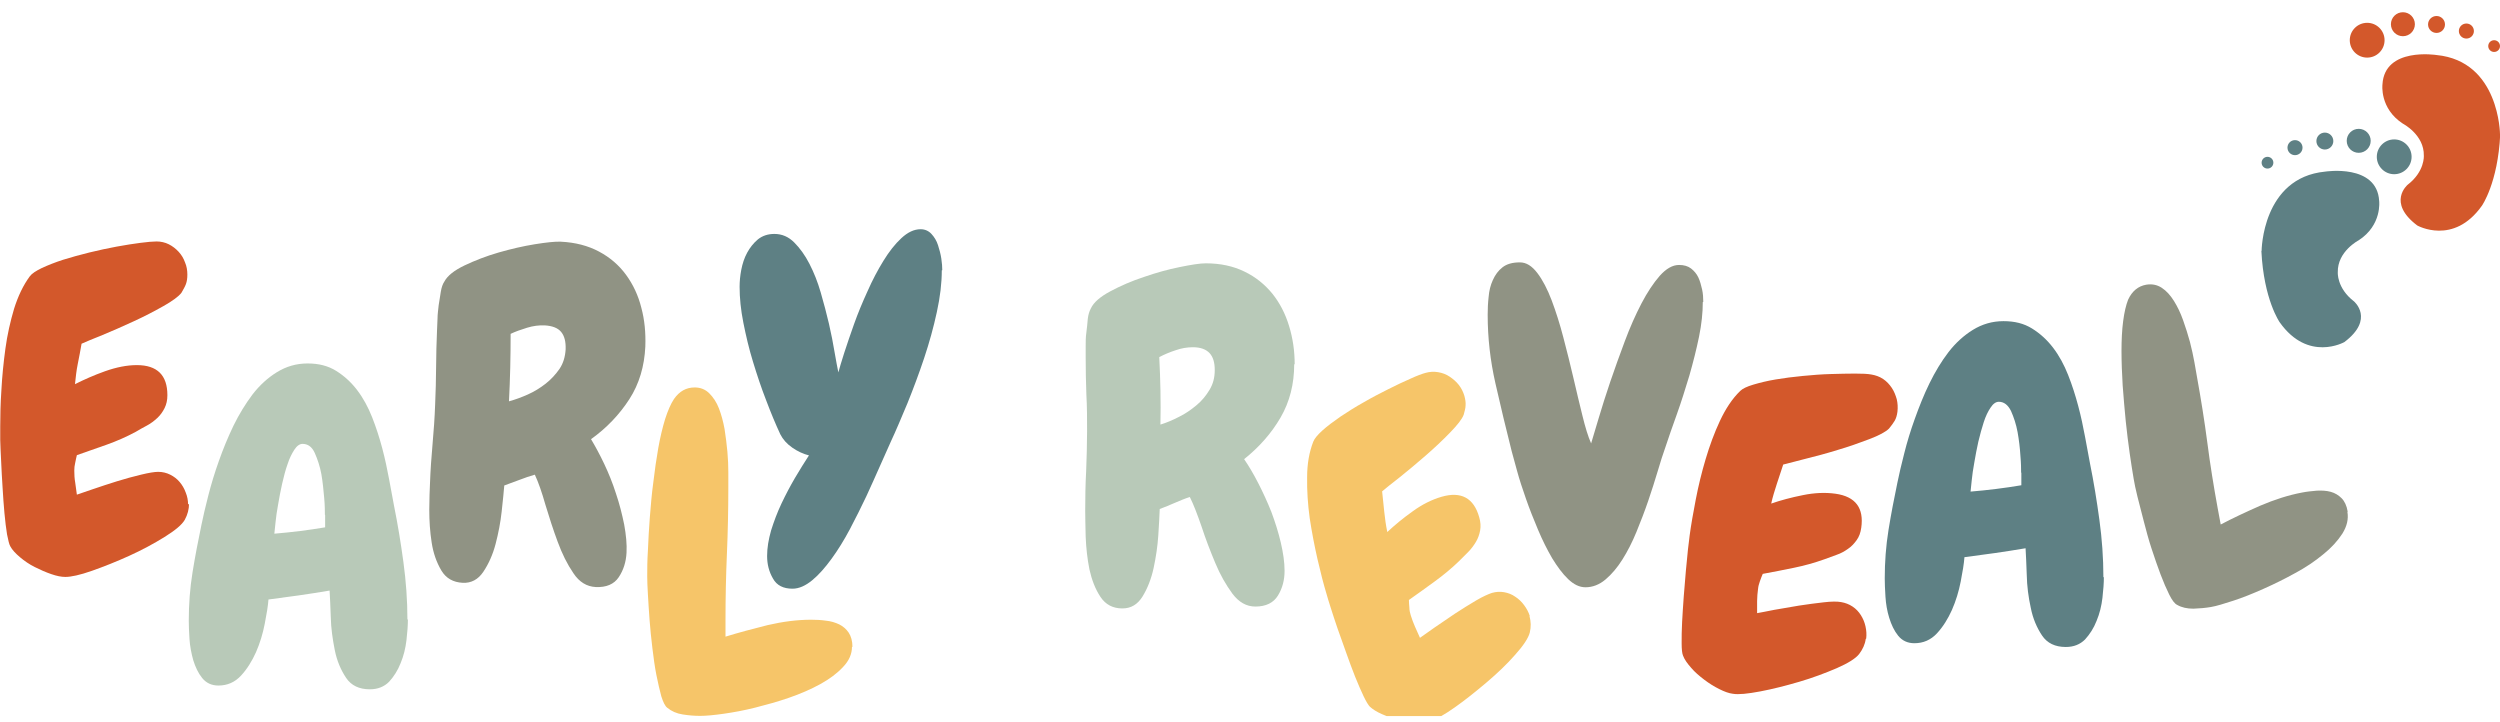 <svg xmlns="http://www.w3.org/2000/svg" fill="none" viewBox="0 0 180 52" height="52" width="180">
<g clip-path="url(#clip0_212_5)">
<path fill="#5E8084" d="M172.382 12.543C173.074 12.543 173.635 11.982 173.635 11.291C173.635 10.599 173.074 10.038 172.382 10.038C171.691 10.038 171.13 10.599 171.13 11.291C171.13 11.982 171.691 12.543 172.382 12.543Z"></path>
<path fill="#5E8084" d="M169.827 11.003C170.304 11.003 170.69 10.617 170.69 10.14C170.69 9.663 170.304 9.276 169.827 9.276C169.35 9.276 168.964 9.663 168.964 10.14C168.964 10.617 169.35 11.003 169.827 11.003Z"></path>
<path fill="#5E8084" d="M167.39 10.766C167.726 10.766 167.999 10.493 167.999 10.157C167.999 9.82 167.726 9.547 167.39 9.547C167.053 9.547 166.78 9.82 166.78 10.157C166.78 10.493 167.053 10.766 167.39 10.766Z"></path>
<path fill="#5E8084" d="M165.24 11.172C165.539 11.172 165.782 10.93 165.782 10.631C165.782 10.331 165.539 10.089 165.24 10.089C164.941 10.089 164.698 10.331 164.698 10.631C164.698 10.93 164.941 11.172 165.24 11.172Z"></path>
<path fill="#5E8084" d="M163.259 12.137C163.493 12.137 163.682 11.948 163.682 11.714C163.682 11.48 163.493 11.291 163.259 11.291C163.025 11.291 162.836 11.48 162.836 11.714C162.836 11.948 163.025 12.137 163.259 12.137Z"></path>
<path fill="#5E8084" d="M162.836 18.061C162.836 18.061 162.87 12.797 167.407 12.357C167.407 12.357 171.147 11.765 171.3 14.473C171.3 14.473 171.52 16.2 169.827 17.3C169.827 17.3 168.287 18.095 168.321 19.602C168.321 19.602 168.236 20.736 169.489 21.701C169.489 21.701 170.995 22.97 168.795 24.629C168.795 24.629 166.188 26.102 164.14 23.207C164.14 23.207 162.989 21.582 162.819 18.061H162.836Z"></path>
<path fill="#D3582B" d="M170.436 4.148C171.128 4.148 171.689 3.587 171.689 2.895C171.689 2.203 171.128 1.643 170.436 1.643C169.744 1.643 169.184 2.203 169.184 2.895C169.184 3.587 169.744 4.148 170.436 4.148Z"></path>
<path fill="#D3582B" d="M173.009 2.607C173.486 2.607 173.872 2.221 173.872 1.744C173.872 1.267 173.486 0.881 173.009 0.881C172.532 0.881 172.146 1.267 172.146 1.744C172.146 2.221 172.532 2.607 173.009 2.607Z"></path>
<path fill="#D3582B" d="M175.43 2.371C175.766 2.371 176.039 2.098 176.039 1.761C176.039 1.425 175.766 1.152 175.43 1.152C175.093 1.152 174.82 1.425 174.82 1.761C174.82 2.098 175.093 2.371 175.43 2.371Z"></path>
<path fill="#D3582B" d="M177.58 2.777C177.879 2.777 178.121 2.534 178.121 2.235C178.121 1.936 177.879 1.693 177.58 1.693C177.281 1.693 177.038 1.936 177.038 2.235C177.038 2.534 177.281 2.777 177.58 2.777Z"></path>
<path fill="#D3582B" d="M179.576 3.741C179.81 3.741 180 3.552 180 3.318C180 3.085 179.81 2.895 179.576 2.895C179.343 2.895 179.153 3.085 179.153 3.318C179.153 3.552 179.343 3.741 179.576 3.741Z"></path>
<path fill="#D3582B" d="M180 9.666C180 9.666 179.966 4.402 175.43 3.962C175.43 3.962 171.689 3.369 171.537 6.078C171.537 6.078 171.317 7.804 173.009 8.904C173.009 8.904 174.55 9.7 174.516 11.206C174.516 11.206 174.6 12.34 173.348 13.305C173.348 13.305 171.841 14.575 174.042 16.234C174.042 16.234 176.649 17.706 178.697 14.812C178.697 14.812 179.848 13.187 180.017 9.666H180Z"></path>
<path fill="#D3582B" d="M13.609 36.275C13.609 36.664 13.507 37.054 13.304 37.426C13.101 37.782 12.61 38.188 11.848 38.662C11.087 39.136 10.24 39.593 9.309 40.016C8.378 40.439 7.481 40.795 6.618 41.099C5.755 41.404 5.112 41.539 4.705 41.539C4.418 41.539 4.079 41.472 3.69 41.336C3.3 41.201 2.911 41.032 2.505 40.828C2.099 40.625 1.76 40.388 1.438 40.118C1.117 39.847 0.88 39.593 0.744 39.339C0.66 39.203 0.592 38.899 0.507 38.476C0.44 38.036 0.372 37.545 0.321 36.952C0.271 36.36 0.22 35.767 0.186 35.107C0.152 34.447 0.101 33.838 0.084 33.245C0.05 32.653 0.034 32.145 0.017 31.688C0.017 31.231 0.017 30.909 0.017 30.706C0.017 29.945 0.034 29.064 0.101 28.083C0.152 27.101 0.254 26.102 0.389 25.104C0.524 24.105 0.744 23.14 1.015 22.226C1.303 21.312 1.675 20.533 2.149 19.89C2.285 19.704 2.589 19.501 3.013 19.297C3.453 19.094 3.961 18.891 4.536 18.705C5.129 18.519 5.755 18.35 6.432 18.18C7.109 18.011 7.769 17.876 8.395 17.757C9.022 17.639 9.597 17.554 10.105 17.486C10.613 17.419 11.019 17.385 11.273 17.385C11.578 17.385 11.882 17.453 12.153 17.588C12.424 17.723 12.661 17.91 12.864 18.13C13.067 18.35 13.22 18.604 13.321 18.891C13.44 19.162 13.49 19.467 13.49 19.771C13.49 20.042 13.457 20.262 13.389 20.449C13.321 20.635 13.203 20.838 13.067 21.075C12.864 21.346 12.424 21.667 11.764 22.04C11.104 22.412 10.393 22.785 9.614 23.14C8.835 23.495 8.091 23.834 7.38 24.122C6.669 24.409 6.161 24.613 5.873 24.748C5.789 25.222 5.704 25.696 5.602 26.187C5.501 26.678 5.45 27.169 5.399 27.659C6.043 27.338 6.753 27.016 7.566 26.728C8.378 26.441 9.14 26.288 9.851 26.288C11.324 26.288 12.052 27.016 12.052 28.455C12.052 28.81 11.984 29.115 11.848 29.386C11.713 29.657 11.544 29.894 11.324 30.097C11.104 30.3 10.867 30.486 10.579 30.639C10.291 30.791 10.02 30.943 9.766 31.096C9.106 31.451 8.412 31.756 7.701 32.01C6.974 32.264 6.263 32.517 5.535 32.771C5.501 32.941 5.45 33.11 5.416 33.313C5.365 33.516 5.349 33.702 5.349 33.889C5.349 34.176 5.365 34.464 5.416 34.752C5.45 35.039 5.501 35.327 5.535 35.615C5.789 35.53 6.178 35.395 6.72 35.209C7.261 35.023 7.837 34.836 8.429 34.65C9.022 34.464 9.597 34.312 10.156 34.176C10.714 34.041 11.121 33.973 11.391 33.973C11.696 33.973 11.984 34.041 12.255 34.176C12.525 34.312 12.746 34.481 12.932 34.701C13.118 34.921 13.27 35.175 13.372 35.463C13.49 35.75 13.541 36.038 13.541 36.326L13.609 36.275Z"></path>
<path fill="#B8C9B8" d="M29.368 44.603C29.368 45.009 29.334 45.517 29.266 46.092C29.198 46.668 29.063 47.227 28.843 47.751C28.64 48.276 28.352 48.716 28.014 49.088C27.658 49.444 27.201 49.63 26.625 49.63C25.864 49.63 25.288 49.359 24.916 48.801C24.544 48.242 24.256 47.582 24.103 46.803C23.951 46.025 23.832 45.246 23.816 44.434C23.782 43.638 23.765 42.995 23.731 42.521C22.241 42.775 20.786 42.978 19.33 43.164C19.296 43.638 19.195 44.23 19.059 44.924C18.924 45.618 18.721 46.295 18.433 46.956C18.145 47.599 17.79 48.174 17.35 48.648C16.91 49.122 16.368 49.359 15.725 49.359C15.234 49.359 14.844 49.173 14.557 48.818C14.269 48.462 14.066 48.022 13.913 47.531C13.778 47.04 13.676 46.532 13.643 46.008C13.609 45.483 13.592 45.043 13.592 44.687C13.592 43.52 13.676 42.352 13.863 41.2C14.049 40.05 14.269 38.915 14.506 37.781C14.624 37.189 14.794 36.478 14.997 35.682C15.2 34.887 15.454 34.041 15.758 33.194C16.063 32.331 16.402 31.501 16.808 30.655C17.214 29.826 17.671 29.081 18.179 28.404C18.687 27.744 19.279 27.202 19.939 26.796C20.599 26.39 21.327 26.169 22.14 26.169C22.952 26.169 23.613 26.339 24.188 26.694C24.764 27.05 25.271 27.507 25.711 28.082C26.151 28.658 26.507 29.318 26.795 30.046C27.082 30.774 27.32 31.518 27.523 32.28C27.726 33.042 27.878 33.77 28.014 34.498C28.149 35.225 28.267 35.852 28.369 36.41C28.64 37.747 28.86 39.102 29.046 40.473C29.232 41.844 29.334 43.215 29.334 44.603H29.368ZM23.392 37.07C23.392 36.816 23.392 36.41 23.342 35.852C23.291 35.293 23.24 34.718 23.139 34.142C23.037 33.583 22.868 33.076 22.665 32.619C22.462 32.162 22.157 31.959 21.784 31.959C21.581 31.959 21.378 32.094 21.192 32.382C21.006 32.669 20.837 33.008 20.701 33.431C20.549 33.854 20.43 34.328 20.312 34.836C20.193 35.344 20.109 35.852 20.024 36.326C19.939 36.8 19.872 37.223 19.838 37.612C19.804 38.001 19.77 38.272 19.753 38.425C20.989 38.323 22.208 38.171 23.409 37.968V37.07H23.392Z"></path>
<path fill="#909384" d="M46.464 24.951C46.396 26.373 46.024 27.642 45.313 28.742C44.602 29.843 43.688 30.808 42.554 31.62C42.859 32.128 43.18 32.72 43.502 33.397C43.823 34.075 44.111 34.785 44.348 35.53C44.602 36.275 44.788 37.02 44.941 37.764C45.076 38.509 45.144 39.186 45.11 39.796C45.076 40.456 44.89 41.048 44.551 41.556C44.213 42.064 43.654 42.301 42.892 42.267C42.249 42.233 41.708 41.912 41.284 41.268C40.844 40.625 40.472 39.88 40.15 39C39.829 38.137 39.541 37.24 39.27 36.343C39.016 35.446 38.762 34.718 38.508 34.176C38.136 34.278 37.764 34.413 37.408 34.548C37.053 34.684 36.68 34.819 36.308 34.955C36.274 35.412 36.206 36.021 36.122 36.817C36.037 37.612 35.885 38.391 35.682 39.169C35.478 39.948 35.174 40.608 34.801 41.167C34.429 41.725 33.921 41.996 33.312 41.962C32.635 41.928 32.11 41.641 31.771 41.065C31.433 40.49 31.196 39.83 31.078 39.051C30.959 38.289 30.908 37.494 30.908 36.698C30.908 35.903 30.942 35.276 30.959 34.819C30.993 33.854 31.061 32.907 31.145 31.959C31.23 31.011 31.297 30.063 31.331 29.098C31.365 28.218 31.399 27.321 31.399 26.441C31.399 25.56 31.433 24.663 31.467 23.749L31.501 22.953C31.501 22.632 31.551 22.31 31.585 21.972C31.636 21.633 31.687 21.312 31.738 21.007C31.788 20.702 31.873 20.448 31.991 20.279C32.212 19.856 32.702 19.467 33.447 19.111C34.192 18.756 35.021 18.434 35.902 18.18C36.782 17.926 37.662 17.723 38.491 17.588C39.338 17.452 39.964 17.385 40.37 17.401C41.42 17.452 42.334 17.689 43.129 18.113C43.925 18.536 44.568 19.094 45.076 19.788C45.584 20.482 45.956 21.278 46.176 22.158C46.413 23.038 46.498 23.969 46.464 24.934V24.951ZM40.726 25.137C40.743 24.595 40.641 24.189 40.404 23.901C40.167 23.614 39.778 23.461 39.219 23.427C38.813 23.411 38.39 23.461 37.95 23.597C37.51 23.732 37.12 23.868 36.765 24.037C36.765 25.662 36.731 27.287 36.646 28.895C37.087 28.776 37.544 28.607 38.001 28.404C38.458 28.201 38.898 27.93 39.287 27.625C39.676 27.321 40.015 26.948 40.286 26.559C40.556 26.153 40.692 25.696 40.726 25.154V25.137Z"></path>
<path fill="#F6C569" d="M61.343 46.566C61.343 47.074 61.14 47.565 60.7 48.022C60.276 48.479 59.735 48.885 59.058 49.258C58.381 49.63 57.636 49.952 56.806 50.239C55.977 50.527 55.165 50.747 54.369 50.95C53.556 51.154 52.812 51.289 52.101 51.391C51.39 51.492 50.831 51.543 50.408 51.543C49.985 51.543 49.596 51.509 49.156 51.441C48.715 51.374 48.343 51.204 48.055 50.967C47.886 50.849 47.751 50.561 47.615 50.138C47.497 49.698 47.378 49.19 47.26 48.598C47.141 48.005 47.057 47.362 46.972 46.668C46.887 45.974 46.82 45.297 46.769 44.637C46.718 43.977 46.684 43.367 46.65 42.809C46.617 42.25 46.6 41.827 46.6 41.505C46.6 40.997 46.6 40.371 46.65 39.626C46.684 38.898 46.718 38.103 46.786 37.273C46.853 36.444 46.921 35.581 47.04 34.718C47.141 33.854 47.26 33.025 47.395 32.263C47.531 31.502 47.7 30.791 47.886 30.181C48.089 29.555 48.292 29.081 48.529 28.726C48.919 28.167 49.41 27.896 50.019 27.896C50.425 27.896 50.781 28.032 51.068 28.319C51.356 28.607 51.593 28.962 51.762 29.402C51.932 29.843 52.067 30.334 52.169 30.892C52.253 31.434 52.321 31.975 52.372 32.517C52.422 33.059 52.439 33.55 52.439 34.007V35.09C52.439 36.698 52.406 38.289 52.338 39.863C52.27 41.438 52.236 43.029 52.236 44.637V45.839C53.167 45.551 54.183 45.28 55.266 45.009C56.366 44.755 57.399 44.62 58.398 44.62C58.753 44.62 59.108 44.637 59.464 44.688C59.819 44.721 60.141 44.823 60.429 44.958C60.7 45.094 60.937 45.297 61.106 45.551C61.275 45.805 61.377 46.16 61.377 46.583L61.343 46.566Z"></path>
<path fill="#5E8084" d="M67.809 19.467C67.809 20.381 67.691 21.379 67.454 22.463C67.217 23.563 66.912 24.663 66.54 25.78C66.167 26.898 65.761 27.981 65.338 29.03C64.898 30.08 64.508 31.011 64.136 31.806C63.933 32.263 63.679 32.839 63.374 33.516C63.069 34.193 62.748 34.938 62.376 35.733C62.003 36.512 61.614 37.307 61.191 38.103C60.767 38.899 60.327 39.61 59.87 40.236C59.413 40.862 58.956 41.387 58.482 41.776C58.008 42.166 57.534 42.386 57.06 42.386C56.4 42.386 55.926 42.149 55.656 41.658C55.368 41.167 55.232 40.625 55.232 40.033C55.232 39.44 55.334 38.848 55.52 38.188C55.723 37.544 55.96 36.901 56.265 36.258C56.57 35.615 56.891 35.005 57.247 34.396C57.602 33.787 57.941 33.262 58.245 32.788C57.839 32.687 57.433 32.5 57.044 32.23C56.654 31.959 56.367 31.637 56.18 31.265C55.842 30.537 55.503 29.724 55.165 28.827C54.809 27.913 54.505 26.999 54.217 26.051C53.929 25.12 53.709 24.172 53.523 23.241C53.337 22.31 53.252 21.447 53.252 20.651C53.252 20.279 53.286 19.873 53.37 19.433C53.455 18.993 53.59 18.57 53.794 18.197C53.997 17.825 54.251 17.503 54.572 17.232C54.894 16.978 55.283 16.843 55.757 16.843C56.299 16.843 56.773 17.046 57.179 17.452C57.585 17.859 57.958 18.366 58.279 18.993C58.601 19.619 58.872 20.296 59.092 21.058C59.312 21.82 59.515 22.581 59.684 23.309C59.853 24.054 59.989 24.731 60.09 25.357C60.192 25.983 60.294 26.457 60.361 26.813C60.446 26.508 60.581 26.034 60.784 25.408C60.987 24.782 61.224 24.088 61.495 23.326C61.766 22.564 62.088 21.786 62.46 20.973C62.816 20.161 63.205 19.433 63.611 18.773C64.017 18.113 64.441 17.571 64.898 17.148C65.355 16.724 65.812 16.504 66.286 16.504C66.59 16.504 66.861 16.623 67.064 16.843C67.267 17.063 67.437 17.334 67.538 17.655C67.64 17.977 67.724 18.282 67.775 18.62C67.826 18.959 67.843 19.23 67.843 19.45L67.809 19.467Z"></path>
<path fill="#B8C9B8" d="M93.183 26.22C93.183 27.642 92.861 28.928 92.201 30.062C91.541 31.197 90.661 32.195 89.577 33.059C89.916 33.55 90.254 34.125 90.593 34.785C90.931 35.445 91.253 36.139 91.541 36.867C91.812 37.595 92.049 38.34 92.218 39.068C92.387 39.795 92.489 40.473 92.489 41.099C92.489 41.759 92.336 42.351 92.015 42.876C91.693 43.401 91.151 43.672 90.39 43.672C89.747 43.672 89.205 43.367 88.731 42.741C88.274 42.114 87.851 41.387 87.495 40.523C87.14 39.677 86.801 38.797 86.514 37.917C86.209 37.036 85.938 36.325 85.667 35.784C85.295 35.902 84.939 36.055 84.584 36.207C84.228 36.359 83.873 36.512 83.501 36.647C83.484 37.104 83.45 37.73 83.399 38.526C83.348 39.322 83.23 40.1 83.061 40.896C82.891 41.674 82.62 42.368 82.265 42.944C81.909 43.519 81.436 43.807 80.809 43.807C80.132 43.807 79.607 43.536 79.235 42.978C78.863 42.419 78.609 41.759 78.439 40.997C78.287 40.236 78.203 39.457 78.169 38.661C78.152 37.866 78.135 37.239 78.135 36.782C78.135 35.818 78.152 34.853 78.203 33.922C78.236 32.991 78.27 32.026 78.27 31.061C78.27 30.181 78.27 29.284 78.219 28.404C78.186 27.523 78.169 26.626 78.169 25.712V24.917C78.169 24.595 78.169 24.274 78.219 23.935C78.27 23.596 78.287 23.275 78.321 22.953C78.355 22.649 78.439 22.395 78.541 22.209C78.744 21.768 79.218 21.362 79.946 20.973C80.674 20.584 81.486 20.228 82.367 19.94C83.247 19.636 84.093 19.399 84.939 19.229C85.769 19.06 86.395 18.959 86.818 18.959C87.868 18.959 88.799 19.162 89.594 19.551C90.407 19.94 91.067 20.482 91.609 21.142C92.15 21.819 92.54 22.581 92.81 23.461C93.081 24.341 93.217 25.255 93.217 26.237L93.183 26.22ZM87.462 26.643C87.462 26.102 87.343 25.695 87.089 25.425C86.835 25.154 86.446 25.001 85.887 25.001C85.481 25.001 85.058 25.069 84.635 25.221C84.212 25.357 83.822 25.526 83.467 25.712C83.551 27.337 83.585 28.962 83.551 30.57C83.992 30.435 84.432 30.249 84.889 30.012C85.346 29.792 85.752 29.504 86.141 29.182C86.531 28.861 86.835 28.488 87.089 28.065C87.343 27.642 87.462 27.185 87.462 26.643Z"></path>
<path fill="#F6C569" d="M110.126 44.366C110.227 44.738 110.244 45.144 110.143 45.551C110.041 45.94 109.686 46.482 109.093 47.142C108.501 47.819 107.807 48.479 107.028 49.139C106.249 49.799 105.488 50.409 104.743 50.933C103.998 51.458 103.423 51.78 103.033 51.898C102.763 51.983 102.407 52.017 102.001 51.983C101.595 51.966 101.171 51.915 100.731 51.814C100.291 51.712 99.885 51.593 99.513 51.424C99.123 51.255 98.835 51.069 98.632 50.883C98.514 50.764 98.362 50.51 98.175 50.121C97.989 49.732 97.786 49.258 97.566 48.716C97.346 48.174 97.143 47.599 96.923 46.989C96.703 46.38 96.5 45.788 96.296 45.229C96.11 44.67 95.941 44.18 95.806 43.739C95.67 43.299 95.569 42.995 95.518 42.792C95.298 42.064 95.078 41.217 94.858 40.252C94.638 39.288 94.451 38.306 94.299 37.307C94.164 36.309 94.096 35.327 94.113 34.362C94.113 33.397 94.265 32.551 94.553 31.806C94.638 31.586 94.858 31.315 95.213 30.994C95.569 30.672 96.009 30.35 96.516 29.995C97.024 29.656 97.583 29.301 98.192 28.962C98.802 28.607 99.394 28.302 99.97 28.014C100.545 27.727 101.07 27.473 101.544 27.27C102.018 27.05 102.39 26.914 102.644 26.846C102.949 26.762 103.236 26.745 103.541 26.796C103.846 26.846 104.117 26.948 104.371 27.117C104.624 27.287 104.845 27.473 105.031 27.71C105.217 27.947 105.352 28.218 105.437 28.505C105.505 28.759 105.539 28.996 105.522 29.182C105.522 29.386 105.454 29.606 105.386 29.86C105.268 30.181 104.929 30.604 104.404 31.146C103.88 31.688 103.287 32.246 102.644 32.805C102.001 33.363 101.375 33.888 100.782 34.362C100.173 34.836 99.749 35.175 99.513 35.378C99.563 35.852 99.614 36.342 99.665 36.833C99.716 37.324 99.783 37.815 99.885 38.306C100.41 37.815 101.019 37.307 101.713 36.816C102.407 36.309 103.101 35.97 103.795 35.767C105.2 35.361 106.114 35.852 106.503 37.24C106.605 37.578 106.622 37.9 106.571 38.188C106.52 38.475 106.419 38.763 106.266 39.017C106.114 39.271 105.928 39.525 105.708 39.745C105.488 39.965 105.268 40.185 105.048 40.405C104.506 40.93 103.93 41.404 103.304 41.861C102.678 42.318 102.069 42.758 101.442 43.198C101.442 43.367 101.459 43.553 101.476 43.756C101.476 43.959 101.527 44.146 101.578 44.315C101.662 44.586 101.764 44.857 101.882 45.127L102.238 45.923C102.458 45.771 102.796 45.534 103.27 45.195C103.744 44.874 104.235 44.535 104.76 44.18C105.285 43.841 105.792 43.519 106.283 43.232C106.774 42.944 107.164 42.775 107.417 42.69C107.722 42.605 108.01 42.588 108.298 42.639C108.585 42.69 108.856 42.792 109.093 42.961C109.33 43.113 109.55 43.316 109.736 43.57C109.923 43.824 110.058 44.078 110.143 44.349L110.126 44.366Z"></path>
<path fill="#909384" d="M122.601 21.752C122.601 22.497 122.517 23.326 122.331 24.24C122.144 25.154 121.907 26.085 121.637 27.033C121.349 27.981 121.061 28.912 120.739 29.809C120.418 30.706 120.13 31.519 119.893 32.246C119.724 32.703 119.555 33.262 119.351 33.939C119.148 34.616 118.928 35.31 118.674 36.055C118.42 36.8 118.133 37.544 117.828 38.289C117.523 39.034 117.185 39.694 116.812 40.287C116.44 40.879 116.034 41.353 115.594 41.725C115.154 42.098 114.663 42.284 114.155 42.284C113.715 42.284 113.309 42.081 112.902 41.692C112.496 41.302 112.124 40.794 111.751 40.185C111.396 39.576 111.057 38.899 110.736 38.137C110.414 37.375 110.126 36.647 109.872 35.92C109.618 35.192 109.398 34.532 109.229 33.905C109.06 33.279 108.924 32.805 108.84 32.483C108.434 30.875 108.044 29.25 107.672 27.608C107.299 25.967 107.113 24.325 107.113 22.666C107.113 22.26 107.13 21.82 107.181 21.379C107.215 20.939 107.316 20.533 107.486 20.161C107.655 19.788 107.875 19.484 108.18 19.247C108.484 19.01 108.891 18.891 109.432 18.891C109.889 18.891 110.296 19.145 110.685 19.653C111.074 20.161 111.413 20.821 111.717 21.616C112.022 22.429 112.31 23.326 112.564 24.308C112.818 25.29 113.072 26.271 113.292 27.236C113.512 28.201 113.732 29.098 113.935 29.927C114.138 30.757 114.341 31.434 114.561 31.925C114.68 31.519 114.866 30.909 115.103 30.114C115.34 29.318 115.611 28.455 115.932 27.507C116.254 26.559 116.609 25.577 116.982 24.579C117.354 23.58 117.76 22.666 118.183 21.853C118.607 21.041 119.047 20.381 119.504 19.856C119.961 19.348 120.418 19.077 120.892 19.077C121.247 19.077 121.535 19.162 121.755 19.331C121.975 19.5 122.161 19.721 122.28 19.974C122.398 20.228 122.483 20.533 122.551 20.838C122.618 21.142 122.635 21.447 122.635 21.735L122.601 21.752Z"></path>
<path fill="#D3582B" d="M134.332 46.008C134.281 46.397 134.112 46.753 133.858 47.091C133.604 47.413 133.062 47.751 132.25 48.107C131.42 48.462 130.523 48.801 129.542 49.089C128.56 49.376 127.629 49.613 126.732 49.783C125.835 49.952 125.174 50.02 124.768 49.952C124.48 49.918 124.159 49.8 123.786 49.613C123.414 49.427 123.059 49.207 122.703 48.936C122.348 48.665 122.026 48.395 121.755 48.073C121.484 47.768 121.281 47.48 121.18 47.21C121.112 47.057 121.078 46.753 121.078 46.313C121.078 45.873 121.078 45.365 121.112 44.789C121.146 44.214 121.18 43.587 121.23 42.944C121.281 42.301 121.332 41.675 121.383 41.099C121.434 40.507 121.484 39.999 121.535 39.542C121.586 39.085 121.637 38.763 121.654 38.56C121.755 37.798 121.908 36.935 122.094 35.97C122.28 35.005 122.517 34.024 122.805 33.059C123.092 32.094 123.431 31.163 123.837 30.3C124.243 29.436 124.717 28.709 125.293 28.15C125.462 27.981 125.784 27.828 126.241 27.693C126.698 27.558 127.239 27.422 127.849 27.321C128.458 27.219 129.101 27.134 129.812 27.067C130.506 26.999 131.183 26.948 131.81 26.931C132.453 26.914 133.028 26.898 133.553 26.898C134.078 26.898 134.467 26.914 134.738 26.965C135.043 27.016 135.331 27.118 135.584 27.287C135.838 27.456 136.041 27.676 136.211 27.93C136.38 28.184 136.482 28.455 136.566 28.742C136.634 29.03 136.651 29.335 136.617 29.64C136.583 29.91 136.515 30.131 136.414 30.3C136.312 30.469 136.177 30.655 136.008 30.858C135.771 31.095 135.297 31.349 134.586 31.62C133.875 31.891 133.113 32.162 132.301 32.399C131.488 32.653 130.709 32.856 129.965 33.042C129.22 33.228 128.695 33.364 128.391 33.448C128.238 33.905 128.086 34.362 127.933 34.836C127.781 35.31 127.629 35.784 127.527 36.258C128.204 36.021 128.966 35.818 129.812 35.649C130.642 35.479 131.42 35.446 132.148 35.547C133.604 35.75 134.213 36.58 134.01 38.002C133.959 38.357 133.858 38.645 133.672 38.899C133.486 39.153 133.299 39.356 133.045 39.525C132.808 39.694 132.538 39.846 132.233 39.948C131.928 40.067 131.64 40.168 131.353 40.27C130.642 40.524 129.914 40.727 129.169 40.879C128.424 41.031 127.663 41.184 126.918 41.319C126.85 41.471 126.782 41.658 126.715 41.844C126.647 42.03 126.596 42.216 126.579 42.403C126.545 42.69 126.512 42.978 126.512 43.266V44.146C126.766 44.095 127.189 44.028 127.747 43.909C128.306 43.807 128.915 43.706 129.525 43.604C130.151 43.503 130.743 43.435 131.302 43.367C131.861 43.3 132.284 43.3 132.555 43.35C132.859 43.401 133.13 43.503 133.384 43.672C133.638 43.841 133.824 44.044 133.976 44.281C134.129 44.518 134.247 44.789 134.315 45.094C134.383 45.398 134.4 45.686 134.366 45.974L134.332 46.008Z"></path>
<path fill="#5E8084" d="M151.478 41.556C151.478 41.962 151.444 42.47 151.376 43.045C151.309 43.621 151.173 44.18 150.953 44.704C150.75 45.229 150.462 45.669 150.124 46.041C149.768 46.397 149.311 46.583 148.736 46.583C147.974 46.583 147.399 46.312 147.026 45.754C146.654 45.195 146.366 44.535 146.214 43.756C146.044 42.978 145.943 42.199 145.926 41.387C145.892 40.591 145.875 39.948 145.841 39.474C144.352 39.728 142.896 39.931 141.44 40.117C141.406 40.591 141.305 41.184 141.17 41.877C141.034 42.572 140.831 43.249 140.543 43.909C140.255 44.552 139.9 45.127 139.46 45.601C139.02 46.075 138.478 46.312 137.835 46.312C137.344 46.312 136.955 46.126 136.667 45.771C136.379 45.415 136.176 44.975 136.024 44.484C135.871 43.993 135.787 43.486 135.753 42.961C135.719 42.436 135.702 41.996 135.702 41.641C135.702 40.473 135.787 39.305 135.973 38.154C136.159 37.003 136.379 35.868 136.616 34.734C136.735 34.142 136.904 33.431 137.107 32.636C137.31 31.823 137.564 30.994 137.869 30.147C138.173 29.301 138.512 28.438 138.918 27.608C139.324 26.779 139.782 26.017 140.289 25.357C140.797 24.697 141.39 24.155 142.05 23.749C142.71 23.343 143.438 23.123 144.25 23.123C145.063 23.123 145.723 23.292 146.298 23.647C146.874 24.003 147.382 24.46 147.822 25.035C148.262 25.611 148.617 26.271 148.905 26.999C149.193 27.727 149.43 28.471 149.633 29.233C149.836 29.995 149.988 30.723 150.124 31.451C150.259 32.178 150.378 32.805 150.479 33.363C150.75 34.701 150.97 36.055 151.156 37.426C151.343 38.797 151.444 40.168 151.444 41.556H151.478ZM145.52 34.023C145.52 33.77 145.52 33.363 145.469 32.805C145.435 32.246 145.367 31.671 145.266 31.112C145.164 30.553 144.995 30.046 144.792 29.589C144.572 29.149 144.284 28.928 143.912 28.928C143.709 28.928 143.505 29.064 143.319 29.352C143.133 29.622 142.964 29.978 142.828 30.401C142.693 30.824 142.558 31.298 142.439 31.806C142.321 32.314 142.236 32.822 142.151 33.296C142.067 33.77 141.999 34.193 141.965 34.582C141.931 34.971 141.897 35.242 141.88 35.395C143.116 35.293 144.335 35.141 145.537 34.938V34.04L145.52 34.023Z"></path>
<path fill="#909384" d="M169.015 36.868C169.099 37.375 168.981 37.883 168.659 38.408C168.321 38.933 167.864 39.44 167.271 39.914C166.679 40.405 166.002 40.862 165.24 41.269C164.478 41.692 163.717 42.064 162.955 42.403C162.193 42.741 161.482 43.029 160.805 43.249C160.128 43.469 159.586 43.638 159.18 43.706C158.774 43.774 158.385 43.808 157.928 43.825C157.471 43.825 157.081 43.74 156.76 43.554C156.574 43.469 156.387 43.215 156.184 42.809C155.981 42.403 155.778 41.929 155.558 41.353C155.338 40.778 155.135 40.168 154.915 39.508C154.695 38.848 154.525 38.188 154.356 37.545C154.187 36.901 154.034 36.309 153.899 35.767C153.764 35.226 153.679 34.803 153.628 34.498C153.544 33.99 153.442 33.381 153.34 32.653C153.239 31.925 153.137 31.146 153.053 30.317C152.968 29.487 152.9 28.624 152.833 27.761C152.782 26.898 152.748 26.068 152.748 25.273C152.748 24.494 152.782 23.766 152.867 23.123C152.951 22.48 153.07 21.972 153.222 21.583C153.51 20.956 153.95 20.601 154.525 20.499C154.932 20.432 155.304 20.499 155.643 20.719C155.981 20.939 156.269 21.261 156.523 21.667C156.777 22.073 156.997 22.53 157.183 23.055C157.369 23.58 157.538 24.105 157.674 24.613C157.809 25.137 157.911 25.611 157.995 26.068L158.182 27.135C158.469 28.726 158.723 30.3 158.926 31.857C159.129 33.431 159.383 35.006 159.671 36.58L159.891 37.765C160.754 37.308 161.702 36.868 162.735 36.41C163.767 35.97 164.766 35.649 165.748 35.463C166.086 35.395 166.442 35.361 166.814 35.327C167.17 35.31 167.508 35.327 167.813 35.412C168.118 35.496 168.372 35.649 168.592 35.869C168.812 36.089 168.964 36.41 169.032 36.834L169.015 36.868Z"></path>
</g>
<defs>
<clipPath id="clip0_212_5">
<rect transform="translate(0 0.44)" fill="white" height="51.119" width="180"></rect>
</clipPath>
</defs>
</svg>
